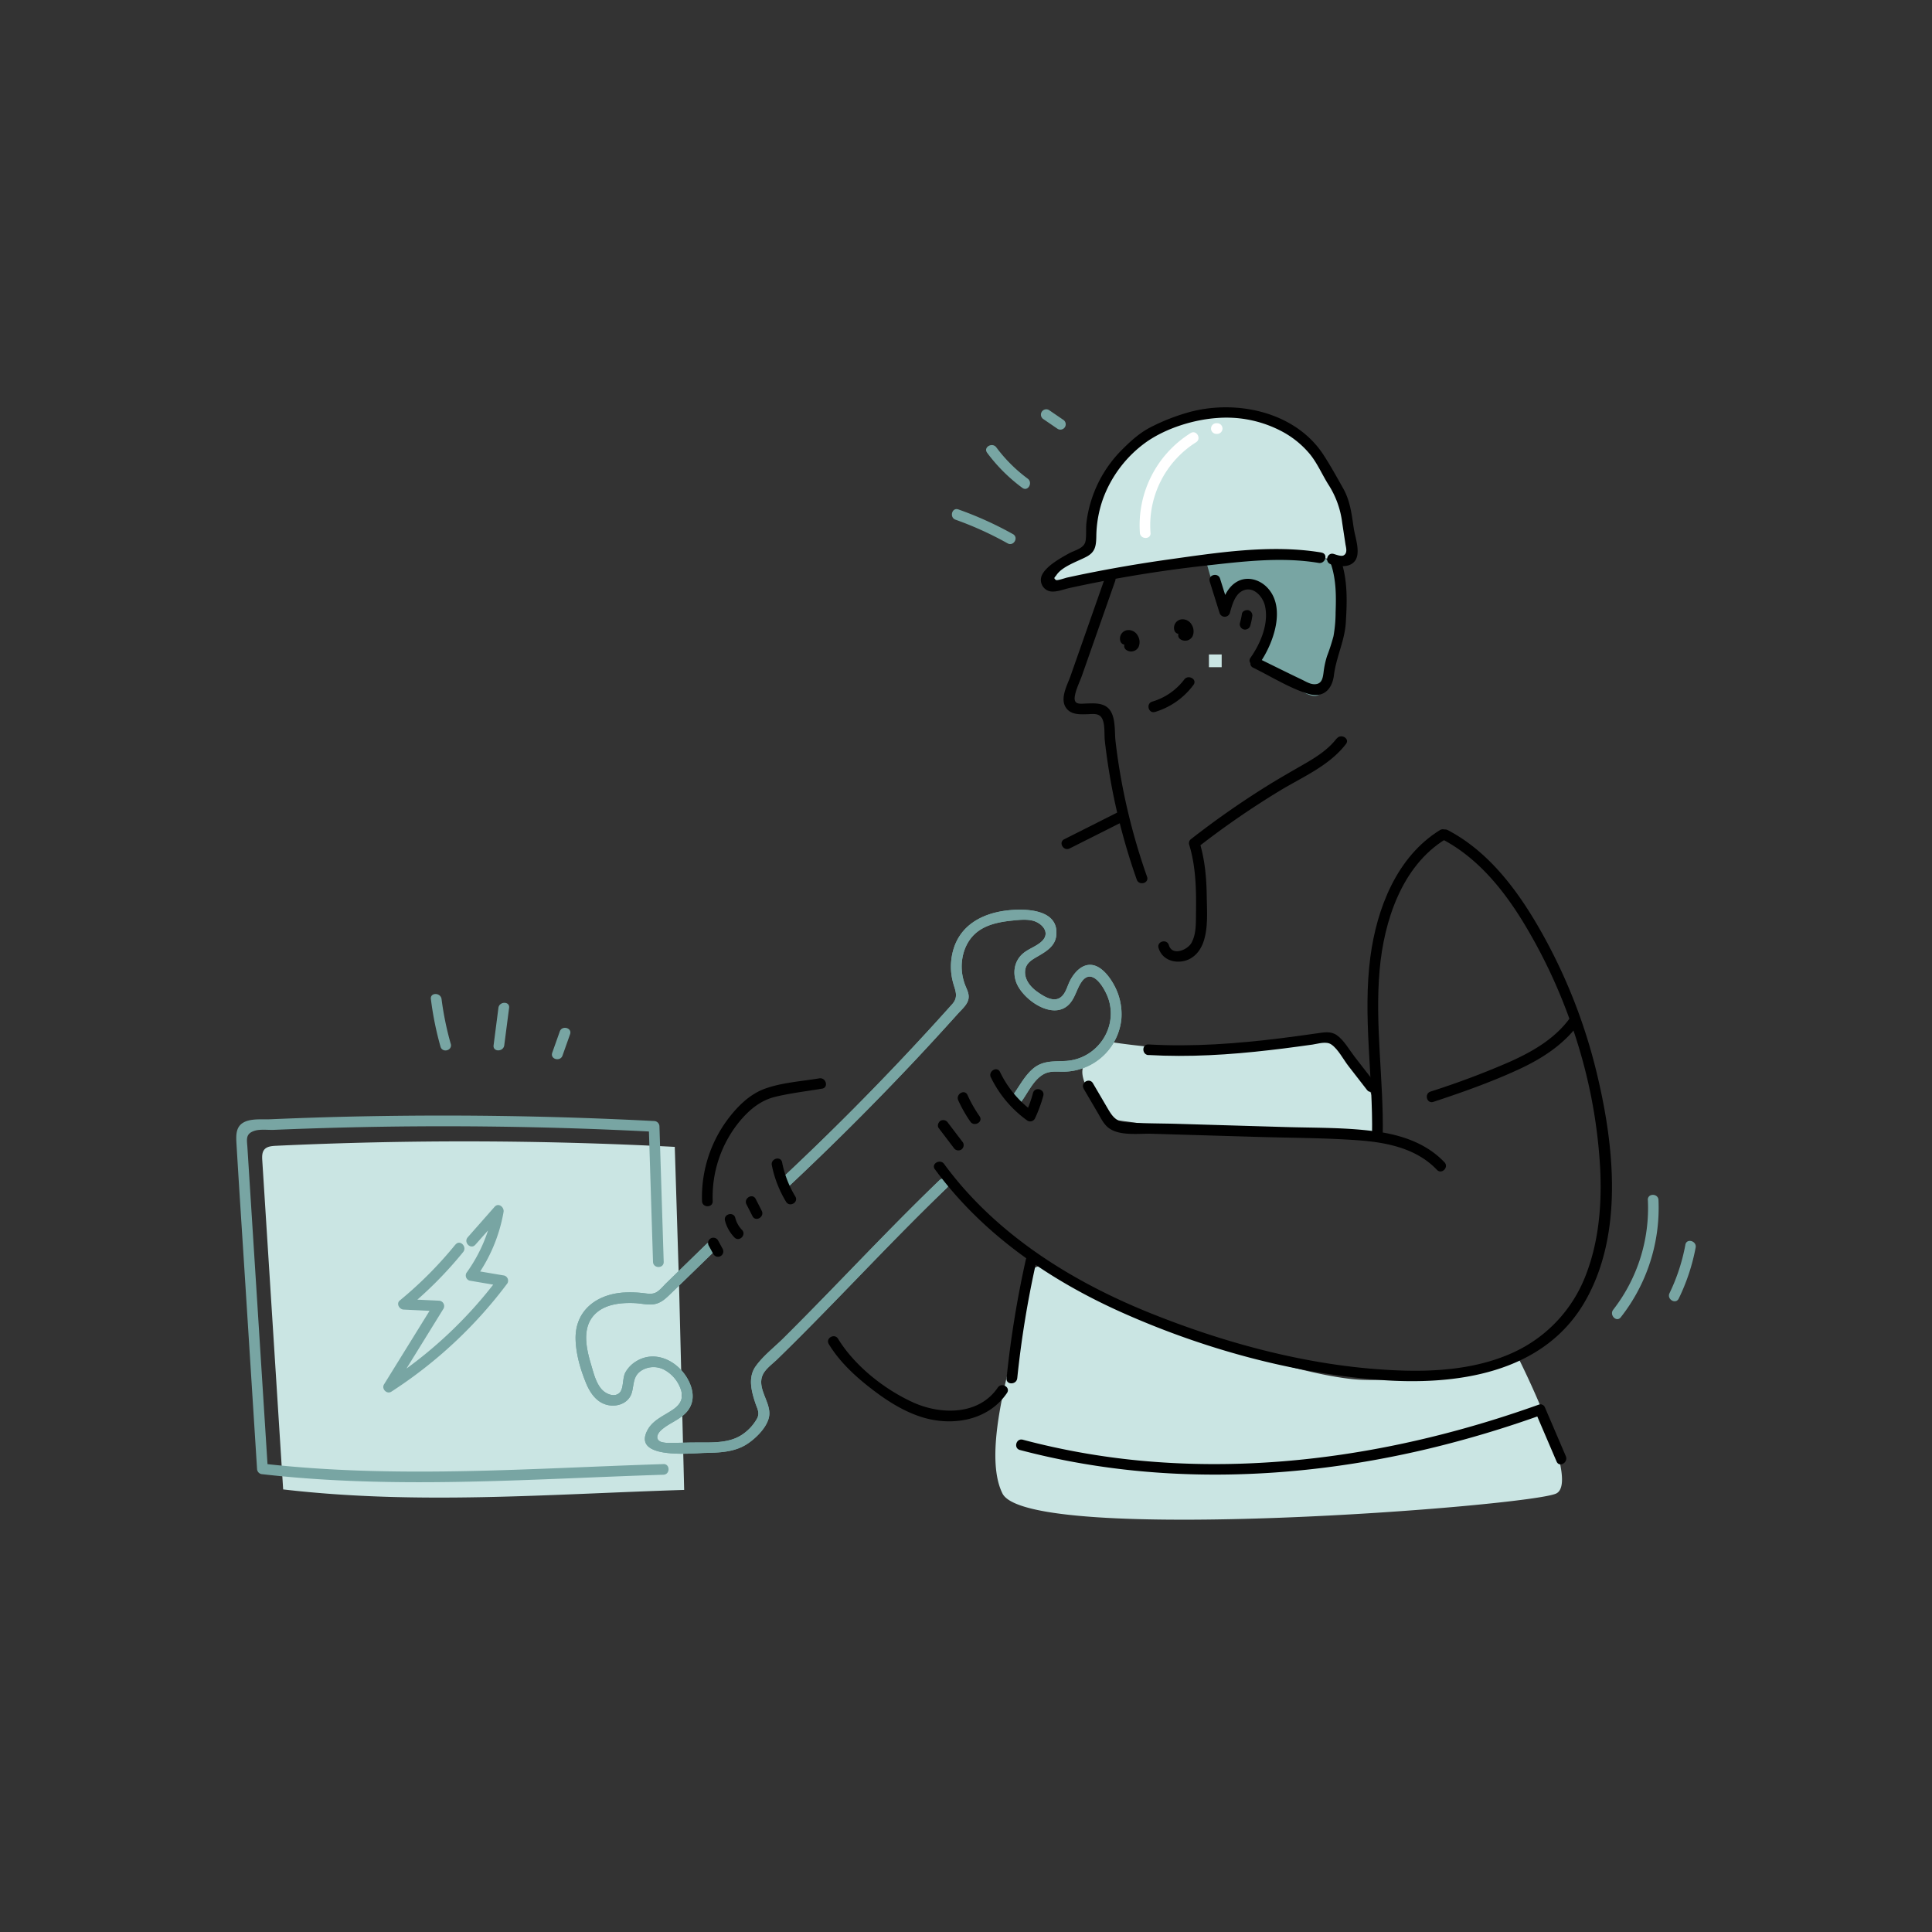 <svg viewBox="0 0 1000 1000" width="1000" height="1000" xmlns="http://www.w3.org/2000/svg"><rect x="0" y="0" width="1000" height="1000" fill="#333333" stroke="none"/><g fill="#cae5e3"><path d="M577.73 675s-43.49-31.72-44.07-14.54S505.47 746 518.86 773s274 6.55 286.71 0-20.12-71-20.12-71-54.76 15.48-86.67 11.7-76.92-21-76.92-21M573.31 579.16s-20.77-24.28-10-29.6 10.32-10.41 10.32-10.41 38.84 6.43 67.12 3.3 39.07-5.41 43.76-5.27 14.25 11.06 18.17 16.11 10.27 18.57 10.32 24.4 3.69 10.56-8.32 9.91-91-3-91-3M683.32 288.7c-13.22-2.36-26.84-1.66-40.23-.55a688.93 688.93 0 00-97.65 15.2 3.19 3.19 0 01-3-5.37 57 57 0 0117.25-11.62c1.62-.71 3.38-1.43 4.27-2.85a7.49 7.49 0 00.7-4.25 61.86 61.86 0 017.8-31.18 53.72 53.72 0 019.54-12.62c4.92-4.77 8-8.51 14.36-11.65 15.38-7.67 30.54-12.15 47.91-9.66s34 12.45 41 27.22c3.24 6.81 10 14.47 11.14 21.81s2.26 14.94 3.4 22.4a5.39 5.39 0 010 1.33c-.55 4.22-6.35 3.74-10.23 2.48M354.12 771.18c-70.24 2.19-137.76 7.86-207.56-.26l-10.81-170.3c-.12-2-.18-4.17 1.12-5.67s3.66-1.78 5.73-1.88q103.26-4.85 206.66.55l2.18 70.12"/></g><g fill="#78a5a3"><path d="M407.53 614.78q34.47-32.28 66.86-66.73 7.75-8.28 15.38-16.67 3.18-3.5 6.33-7c1.83-2 4.51-4.31 5.14-7.14.55-2.51-.55-4.59-1.46-6.82a26.85 26.85 0 01-2-9.18c-.22-6.43 1.9-13.16 6.63-17.66 5.2-4.95 12.63-6.38 19.52-7.09 3.39-.35 7.06-.77 10.41 0 4.68 1.07 9.42 5.91 5.27 10.34-3 3.16-7.69 4.23-10.8 7.32-3.79 3.76-4.61 9.17-2.88 14.12 3 8.48 17.42 19.12 26.07 12.74 4.22-3.11 4.9-8.37 7.62-12.5 5.82-8.83 12.85 4 14.38 9.39 4.36 15.18-6.88 30.48-22.6 31.25-6.51.32-12-.27-17.15 4.38-4.46 4-7.1 9.65-10.72 14.34-2.17 2.81 2.63 5.57 4.77 2.79 3.65-4.73 6.43-11.58 11.82-14.62 3.5-2 7.46-1.2 11.28-1.36a29.81 29.81 0 009-1.74 30.31 30.31 0 0020-25.27 31.34 31.34 0 00-3.42-17.16c-2.26-4.37-6.57-10.45-11.89-11.06s-9.47 4.38-11.55 8.78c-1.15 2.43-1.93 5.61-4 7.51-3.75 3.55-9.08.12-12.6-2.36s-6.86-6.42-6.31-11.13c.46-4 3.87-5.68 6.94-7.48 4.15-2.43 8.51-5.14 9.13-10.36 1.74-14.53-17.48-14.29-26.73-13-12.28 1.76-23 7.79-26.57 20.32a31.51 31.51 0 00-.06 17c1.18 4.2 2.85 7.3-.52 11.06q-4.41 4.93-8.86 9.82-38.52 42.24-80.34 81.3c-2.6 2.43 1.31 6.33 3.91 3.91zM365.79 643.77L345 664c-1.61 1.56-3.6 4.09-5.66 5.07s-4.45.46-6.53.23a58.41 58.41 0 00-10.41-.26c-13.85 1.07-24.88 9.46-24.47 24.28.21 7.6 2.52 15.51 5.38 22.51 2.23 5.48 5.95 10.72 12.21 11.58 5.12.7 10.34-1.74 11.63-7 1.09-4.44.61-8.38 5-11.1a11.87 11.87 0 0112.3.05 18.19 18.19 0 018 10c1.39 4.47-.27 7.53-3.9 10.08-4.56 3.21-10.42 5.4-13.27 10.53-8.74 15.75 23.35 12.17 29.72 12.06 7.32-.12 15.06-.4 21.44-4.44 4.7-3 10.92-9 11.7-14.79.94-7-6.44-14-3.4-21.06 1.35-3.13 5-5.71 7.38-8q4.44-4.32 8.84-8.7c26.62-26.5 52.08-54.18 79.17-80.21 2.57-2.47-1.34-6.38-3.9-3.91-22.16 21.29-43.22 43.7-64.73 65.63q-8 8.18-16.13 16.26c-4.68 4.63-10.39 9-14.24 14.4-4.07 5.69-2.21 12.9-.14 19.08.91 2.74 2.31 4.83 1 7.68a24.18 24.18 0 01-8.31 8.89c-7.06 4.46-16.22 3.66-24.21 3.77-4.32 0-8.67.27-13 .17a12.49 12.49 0 01-4.31-.48c-3.25-1.34-1.91-4.32.15-6.16 4.12-3.69 9.83-5.32 13.42-9.69s3.39-9.69 1.25-14.61c-4.63-10.68-17.49-18-28.2-10.93a15.84 15.84 0 00-5 5.29c-1.73 3.06-.86 8.28-3 10.56-2.7 2.83-7.35.65-9.46-1.79-2.8-3.23-4-8-5.18-12-2.5-8.28-5.22-19.23 1.41-26.37 5.26-5.67 13.86-6.46 21.15-6.12 3.27.15 6.73 1.09 10 .52 3.71-.65 6.22-3.25 8.83-5.77q11.1-10.74 22.18-21.53c2.56-2.48-1.35-6.38-3.9-3.9z"/><path d="M407.53 614.78q34.47-32.28 66.86-66.73 7.75-8.28 15.38-16.67 3.18-3.5 6.33-7c1.83-2 4.51-4.31 5.14-7.14.55-2.51-.55-4.59-1.46-6.82a26.85 26.85 0 01-2-9.18c-.22-6.43 1.9-13.16 6.63-17.66 5.2-4.95 12.63-6.38 19.52-7.09 3.39-.35 7.06-.77 10.41 0 4.68 1.07 9.42 5.91 5.27 10.34-3 3.16-7.69 4.23-10.8 7.32-3.79 3.76-4.61 9.17-2.88 14.12 3 8.48 17.42 19.12 26.07 12.74 4.22-3.11 4.9-8.37 7.62-12.5 5.82-8.83 12.85 4 14.38 9.39 4.36 15.18-6.88 30.48-22.6 31.25-6.51.32-12-.27-17.15 4.38-4.46 4-7.1 9.65-10.72 14.34-2.17 2.81 2.63 5.57 4.77 2.79 3.65-4.73 6.43-11.58 11.82-14.62 3.5-2 7.46-1.2 11.28-1.36a29.81 29.81 0 009-1.74 30.31 30.31 0 0020-25.27 31.34 31.34 0 00-3.42-17.16c-2.26-4.37-6.57-10.45-11.89-11.06s-9.47 4.38-11.55 8.78c-1.15 2.43-1.93 5.61-4 7.51-3.75 3.55-9.08.12-12.6-2.36s-6.86-6.42-6.31-11.13c.46-4 3.87-5.68 6.94-7.48 4.15-2.43 8.51-5.14 9.13-10.36 1.74-14.53-17.48-14.29-26.73-13-12.28 1.76-23 7.79-26.57 20.32a31.51 31.51 0 00-.06 17c1.18 4.2 2.85 7.3-.52 11.06q-4.41 4.93-8.86 9.82-38.52 42.24-80.34 81.3c-2.6 2.43 1.31 6.33 3.91 3.91zM365.79 643.77L345 664c-1.61 1.56-3.6 4.09-5.66 5.07s-4.45.46-6.53.23a58.41 58.41 0 00-10.41-.26c-13.85 1.07-24.88 9.46-24.47 24.28.21 7.6 2.52 15.51 5.38 22.51 2.23 5.48 5.95 10.72 12.21 11.58 5.12.7 10.34-1.74 11.63-7 1.09-4.44.61-8.38 5-11.1a11.87 11.87 0 0112.3.05 18.19 18.19 0 018 10c1.39 4.47-.27 7.53-3.9 10.08-4.56 3.21-10.42 5.4-13.27 10.53-8.74 15.75 23.35 12.17 29.72 12.06 7.32-.12 15.06-.4 21.44-4.44 4.7-3 10.92-9 11.7-14.79.94-7-6.44-14-3.4-21.06 1.35-3.13 5-5.71 7.38-8q4.44-4.32 8.84-8.7c26.62-26.5 52.08-54.18 79.17-80.21 2.57-2.47-1.34-6.38-3.9-3.91-22.16 21.29-43.22 43.7-64.73 65.63q-8 8.18-16.13 16.26c-4.68 4.63-10.39 9-14.24 14.4-4.07 5.69-2.21 12.9-.14 19.08.91 2.74 2.31 4.83 1 7.68a24.18 24.18 0 01-8.31 8.89c-7.06 4.46-16.22 3.66-24.21 3.77-4.32 0-8.67.27-13 .17a12.49 12.49 0 01-4.31-.48c-3.25-1.34-1.91-4.32.15-6.16 4.12-3.69 9.83-5.32 13.42-9.69s3.39-9.69 1.25-14.61c-4.63-10.68-17.49-18-28.2-10.93a15.84 15.84 0 00-5 5.29c-1.73 3.06-.86 8.28-3 10.56-2.7 2.83-7.35.65-9.46-1.79-2.8-3.23-4-8-5.18-12-2.5-8.28-5.22-19.23 1.41-26.37 5.26-5.67 13.86-6.46 21.15-6.12 3.27.15 6.73 1.09 10 .52 3.71-.65 6.22-3.25 8.83-5.77q11.1-10.74 22.18-21.53c2.56-2.48-1.35-6.38-3.9-3.9zM291.16 546.35l3.9-11c1.2-3.35-4.14-4.8-5.32-1.46l-3.9 11c-1.2 3.36 4.14 4.8 5.32 1.47zM639.52 288.46l-15 2.93s6.85 25.32 8.43 22.07 8.21-16.34 17.07-10.21 8.79 13.54 7.55 19.25-11.69 16.88-1.34 22.83 25.47 22.8 28.92 10.46 3.2-15.88 6.47-21.32 3.16-18.69 2.6-26.6-4.43-20.94-14.67-20.79"/></g><path d="M571.9 299.17l-17.79 50.7c-1.69 4.8-5.84 12-2.1 16.81 2.6 3.35 7.07 3.09 10.88 3 2.6-.09 5.65-.63 7.24 1.71 2 2.88 1.34 8.69 1.74 12.2q1.32 11.52 3.43 22.93a327 327 0 0013.08 48.75c1.17 3.33 6.51 1.9 5.33-1.47a327.76 327.76 0 01-12.56-46c-1.56-8-2.83-16.1-3.76-24.22-.57-5 .28-13.1-3.73-17-3-2.89-7.5-2.55-11.32-2.44-3.28.09-6.78.87-6-3.86.59-3.63 2.55-7.36 3.76-10.82l17.14-48.83c1.18-3.36-4.16-4.8-5.33-1.46zM626.15 301l5.1 16.26a2.79 2.79 0 005.33 0c1.07-3.75 2.36-8.92 5.95-11.12 5.63-3.44 11 2.22 12.22 7.45 2.11 9.18-2.33 19.53-7.51 26.89-2 2.91 2.74 5.67 4.77 2.79 7-10 13.92-28.76 3.89-39.17-3.81-4-9.89-5.88-15-3.35-5.71 2.83-8 9.33-9.63 15h5.33l-5.1-16.26c-1.06-3.38-6.4-1.94-5.33 1.47z"/><path d="M684.06 286c-26.26-4.41-54.18.09-80.31 3.74q-21.12 3-42 7.22c-3.16.64-6.31 1.31-9.46 2-.76.17-5.09 1.65-5.67 1.27-1.64-1.08-.56-1.44.14-2.49 3-4.6 11-7.13 15.59-9.57s5-5.59 5.1-10.64a60.16 60.16 0 013.47-19.34 62.61 62.61 0 0122.63-29.55c10.25-7.1 24.42-11.51 36.81-12.31a61.28 61.28 0 0133.74 7.28 48.15 48.15 0 0113.9 11.45c3.85 4.72 6.29 10.51 9.51 15.66a46.92 46.92 0 017.19 19.73l1.7 11.2c.27 1.75 1.27 4.65-1 5.84-1.21.63-3.85-.41-5.07-.77-3.42-1-4.88 4.33-1.47 5.33 3.78 1.1 9.12 2 12.13-1.33 3.66-4 .45-12.48-.25-17.07-1.12-7.4-1.81-14.28-5.53-20.89-3.2-5.68-6.46-11.59-10-17.06-14.32-22.31-44.46-28.91-68.86-22.6a106.08 106.08 0 00-19.85 7.55c-6 2.92-10.6 7-15.31 11.68a64.4 64.4 0 00-18.83 38.07c-.39 3.14.05 6.53-.48 9.6-.66 3.9-5.57 4.75-8.7 6.5-4.41 2.47-11.78 6.51-13.94 11.32a6 6 0 004.68 8.31c3.08.39 6.78-1.16 9.78-1.81q6.62-1.44 13.26-2.76 28.18-5.58 56.76-8.77c19.36-2.15 39.48-4.67 58.84-1.42 3.48.58 5-4.74 1.47-5.33zM613.24 324.71a1.18 1.18 0 01-.33 1c-.23.25-.71.19-.85.31s0-.47 0 0c0 0 .14.21.2.34-.1-.23 0 .21 0 .23a.81.81 0 01.07.3c0 .2 0 .19 0 0l.07-.13c.46-.4.93-.87 1.59-.51-3.11-1.73-5.9 3-2.79 4.77a4.36 4.36 0 006.09-1.73 6.49 6.49 0 00-.51-6 5.37 5.37 0 00-5.74-2.63 4.44 4.44 0 00-3.21 5.52c1 3.4 6.32 1.95 5.32-1.47zM585.21 330.3a1.21 1.21 0 01-.33 1c-.23.24-.71.18-.85.3s0-.47 0 0c0 0 .15.21.2.34-.09-.23 0 .21.06.23.08.23.05.3.07.3 0 .2 0 .2 0 0l.07-.14c.47-.4.93-.87 1.59-.51-3.11-1.73-5.89 3-2.78 4.77a4.36 4.36 0 006.09-1.73 6.49 6.49 0 00-.52-6 5.38 5.38 0 00-5.74-2.63 4.45 4.45 0 00-3.21 5.52c1 3.4 6.33 2 5.32-1.47zM597.86 368.5a38.53 38.53 0 0019.88-14c2.14-2.84-2.66-5.59-4.77-2.79a32.18 32.18 0 01-16.58 11.45c-3.39 1-1.95 6.36 1.47 5.33zM642.81 317.77a33 33 0 01-1 4.61 2.78 2.78 0 001.93 3.4 2.82 2.82 0 003.4-1.93 34.47 34.47 0 001-4.61 2.85 2.85 0 00-1.93-3.4c-1.31-.3-3.18.4-3.4 1.93z"/><path d="M648.63 345.6c9.14 4.46 18.54 10.42 28.26 13.47 7.89 2.47 12.61-2.05 13.56-9.64 1.17-9.36 5.55-17.64 6.14-27.19.66-10.55 1-21.42-2.31-31.58-1.1-3.37-6.44-1.93-5.32 1.46 2.65 8.08 2.66 16.37 2.35 24.78a71.46 71.46 0 01-1.1 12.4 101.5 101.5 0 01-3.3 10.18 44.6 44.6 0 00-1.83 8.49c-.4 3.07-.88 6.29-4.91 6.18-2.24-.06-4.44-1.48-6.4-2.41-7.49-3.56-14.9-7.28-22.35-10.91-3.19-1.56-6 3.2-2.79 4.77zM691.83 382.25c-4.48 5.84-10.73 9.74-17 13.36-6.73 3.87-13.46 7.7-20 11.81a450.93 450.93 0 00-38.6 27.09 2.67 2.67 0 00-.71 2.68c3.53 11.57 3.69 23.55 3.52 35.54-.07 5.08.2 10.93-2.46 15.47-2.09 3.56-9.88 6.74-11.58 1-1-3.4-6.34-2-5.33 1.46 1.55 5.2 6.49 7.59 11.71 7 5.74-.66 9.64-4.76 11.5-10.08 2.58-7.4 1.82-16.34 1.72-24-.13-9.42-1-18.78-3.76-27.81l-.71 2.68a438.06 438.06 0 0142.24-29.14c11.91-7.22 25.63-12.92 34.31-24.23 2.16-2.82-2.63-5.57-4.77-2.79zM483.9 605.21c24.65 33.6 59.52 57.54 97.28 74.34 41.57 18.5 87.36 31.19 132.78 34.67 39.15 3 84.38-3 106.09-40 20.63-35.25 15.45-81.84 6.21-119.72a284.24 284.24 0 00-28.12-71.5c-11.79-21-26.89-41.84-48.72-53.31-3.14-1.66-5.94 3.11-2.79 4.77 18.86 9.91 32.48 27.17 43.19 45.18a277 277 0 0126.9 60.91 266.24 266.24 0 0111.52 64.18c.91 18.47-.6 37.46-7.27 54.85a72.39 72.39 0 01-38.2 40.69c-17.76 8-37.85 9.73-57.1 9.12-44.2-1.41-88.9-13.14-129.83-29.55-41.29-16.55-80.53-41.07-107.17-77.37-2.08-2.84-6.88-.09-4.77 2.78z"/><path d="M485.86 583.88l7.78 10.23a2.86 2.86 0 003.78 1 2.78 2.78 0 001-3.78l-7.78-10.23a2.87 2.87 0 00-3.78-1c-1.17.67-1.89 2.6-1 3.78zM496 569.56a69.47 69.47 0 006.26 11c2 2.89 6.81.13 4.77-2.79a69 69 0 01-6.26-11c-1.47-3.24-6.23-.43-4.77 2.78zM512.89 557.67a59.42 59.42 0 0018.94 22.4 2.77 2.77 0 003.78-1 71.56 71.56 0 004.4-11.89c.92-3.43-4.4-4.9-5.33-1.46a62.43 62.43 0 01-3.84 10.57l3.78-1a54.19 54.19 0 01-17-20.42c-1.51-3.21-6.27-.41-4.76 2.79zM560.88 563.5l7.41 12.65c1.58 2.69 3 5.76 5.58 7.68 5.65 4.27 15.55 2.82 22.11 3l55.35 1.64c17.15.51 34.4.49 51.52 1.73 14.81 1.08 30.27 4.1 40.9 15.3 2.45 2.58 6.35-1.33 3.9-3.91-9.27-9.77-22-14.05-35-15.89-15.64-2.2-31.67-1.88-47.43-2.35l-55.35-1.64c-9.05-.27-18.19-.17-27.21-.82-5.22-.37-7.09-3.34-9.55-7.55l-7.41-12.65c-1.8-3.07-6.57-.29-4.77 2.79zM741.9 570.33c14.83-4.89 29.69-10.15 43.89-16.68 12.2-5.61 23.48-12.83 31.48-23.8 2.1-2.88-2.69-5.64-4.77-2.79-7.71 10.58-19.18 17.2-30.92 22.47A428 428 0 01740.43 565c-3.36 1.11-1.92 6.44 1.47 5.33zM399.49 603.06a58.37 58.37 0 007.39 19c1.85 3 6.63.26 4.77-2.79a53.58 53.58 0 01-6.83-17.63c-.69-3.48-6-2-5.33 1.47zM386.38 623.38l3.12 6.11c1.61 3.17 6.38.38 4.77-2.79l-3.12-6.11c-1.61-3.17-6.38-.38-4.77 2.79zM375.26 631.84a19.54 19.54 0 004.88 8.65c2.47 2.57 6.37-1.34 3.91-3.9a13.92 13.92 0 01-3.47-6.22c-.9-3.43-6.23-2-5.32 1.47zM366.87 644.79l2.37 4.34a2.76 2.76 0 104.77-2.79l-2.37-4.34a2.79 2.79 0 00-3.78-1 2.83 2.83 0 00-1 3.78zM553.64 439.16l28.69-14.44c3.17-1.6.38-6.36-2.79-4.77l-28.68 14.44c-3.18 1.6-.39 6.37 2.78 4.77zM527.94 750.52C597 768.78 670 766.36 739.21 749.9a555.26 555.26 0 0058.59-17.49c3.32-1.19 1.89-6.52-1.47-5.32-66 23.62-136.88 35.61-207 28.86a375.07 375.07 0 01-59.94-10.76c-3.44-.91-4.91 4.42-1.47 5.33zM526.53 713.35a518.11 518.11 0 019.79-60c.77-3.46-4.55-4.94-5.33-1.47a532.62 532.62 0 00-10 61.5c-.36 3.53 5.16 3.51 5.52 0zM429 695.74c5.36 8.74 12.71 15.75 20.71 22.06 7.75 6.09 16 11.65 25.35 15 16.15 5.86 36 3.2 46.16-11.8 2-2.95-2.79-5.72-4.77-2.79-9.77 14.39-29.48 14.19-43.83 7.67-14.94-6.8-30.22-18.9-38.85-32.95-1.86-3-6.64-.26-4.77 2.78zM368.89 621.69a61.62 61.62 0 0114.22-41.61c5-5.89 10.68-10.59 18.33-12.42 7.89-1.88 16.09-2.84 24.09-4.18 3.5-.59 2-5.91-1.46-5.33-9.27 1.56-19.49 2.17-28.34 5.43-7.11 2.62-12.85 8-17.54 13.83a67.22 67.22 0 00-14.82 44.28c.11 3.54 5.63 3.56 5.52 0z"/><path d="M715.71 587.6c.5-28.56-4.16-57.13-1.61-85.68 2.25-25.13 11.42-53.59 34-67.5 3-1.87.25-6.65-2.78-4.77-22.34 13.77-32.66 40.49-36 65.5-4.08 30.72 1.4 61.65.85 92.45-.06 3.56 5.46 3.56 5.53 0z"/><path d="M594.46 546.07c20.94 1.21 41.89-.11 62.7-2.52q7.22-.82 14.41-1.81c2.6-.35 5.19-.7 7.79-1.07 2.93-.41 7.13-1.91 9.81 0 3.45 2.38 6.23 7.83 8.8 11.13l9.61 12.38c2.18 2.8 6.06-1.13 3.9-3.91l-10.21-13.15c-2.79-3.59-5.6-8.71-9.39-11.35-3.07-2.14-6.62-1.42-10.1-.93-6.24.89-12.49 1.76-18.75 2.54-22.75 2.82-45.65 4.54-68.57 3.22-3.55-.21-3.54 5.32 0 5.52z"/><path d="M343.43 757.81c-69.18 2.19-138.54 7.65-207.57-.26l2.76 2.76-9.42-148.51-1.13-17.8c-.26-4.15-1.2-7.23 3.84-8.75 2.88-.87 6.88-.32 9.93-.44q18.87-.79 37.75-1.25 37.26-.9 74.54-.46 42.24.49 84.44 2.7l-2.77-2.8 2.2 70.13c.11 3.55 5.64 3.57 5.53 0l-2.2-70.13a2.83 2.83 0 00-2.76-2.76q-79.43-4.12-159-2.25-19.87.48-39.74 1.34c-4.2.18-9.75-.49-13.61 1.56-4.28 2.27-4.06 6.86-3.82 11.09 1.57 26.41 3.35 52.8 5 79.21l5.65 89.1a2.85 2.85 0 002.76 2.76c69 7.91 138.39 2.46 207.57.27 3.54-.11 3.56-5.64 0-5.53z" fill="#78a5a3"/><path d="M794.88 731.26l10.82 25.26c1.4 3.26 6.16.45 4.77-2.79l-10.82-25.26c-1.39-3.26-6.15-.45-4.77 2.79z"/><g fill="#78a5a3"><path d="M235.77 644.12a204 204 0 01-28.83 29c-2 1.63-.23 4.61 1.95 4.71l18.27.88-2.39-4.16-26 42c-1.43 2.31 1.45 5.29 3.78 3.78a232.47 232.47 0 0060.07-56.06 2.78 2.78 0 00-1.65-4.06l-16.4-2.77 1.65 4.05a82.49 82.49 0 0014.42-34.18c.43-2.47-2.62-4.95-4.62-2.69l-13.91 15.78c-2.35 2.65 1.54 6.57 3.91 3.9l13.91-15.67-4.62-2.69a79 79 0 01-13.86 32.87 2.77 2.77 0 001.65 4.05l16.4 2.78-1.65-4.06a225 225 0 01-58.09 54.08l3.78 3.78q13-21 26-42.05a2.79 2.79 0 00-2.38-4.16l-18.27-.87 2 4.71a204.48 204.48 0 0028.83-29c2.22-2.74-1.67-6.67-3.91-3.91zM233.3 540.28a158.69 158.69 0 01-4.75-23.15c-.44-3.48-6-3.53-5.52 0a166.42 166.42 0 004.97 24.62c1 3.42 6.29 2 5.32-1.47zM261 541.05l2.51-19.37c.45-3.51-5.07-3.48-5.53 0l-2.5 19.37c-.46 3.51 5.07 3.48 5.52 0z"/></g><path d="M625.74 338.74h6.6v6.6h-6.6z" fill="#cae5e3"/><g fill="#78a5a3"><path d="M494.59 269a176 176 0 0126.93 12.23c3.11 1.74 5.89-3 2.79-4.77a183.93 183.93 0 00-28.25-12.78c-3.36-1.2-4.8 4.14-1.47 5.32zM510.93 234.35a86.75 86.75 0 0018.23 18.17c2.86 2.12 5.62-2.67 2.79-4.77a78.18 78.18 0 01-16.25-16.19c-2.1-2.82-6.89-.07-4.77 2.79zM540.15 217l7.31 5a2.76 2.76 0 002.79-4.77l-7.31-5a2.76 2.76 0 00-2.79 4.77zM852.93 621.12A85.73 85.73 0 01835 677.91c-2.16 2.77 1.72 6.71 3.91 3.91a91.6 91.6 0 0019.52-60.7c-.17-3.54-5.69-3.56-5.53 0zM872.34 644.33a98.91 98.91 0 01-8.19 25c-1.55 3.19 3.21 6 4.77 2.79a104.29 104.29 0 008.74-26.36c.65-3.47-4.67-5-5.32-1.47z"/></g><g fill="#fff"><path d="M595.51 275.8a50.79 50.79 0 0123.54-46.86c3-1.88.24-6.66-2.79-4.77A56.27 56.27 0 00590 275.8c.27 3.52 5.8 3.55 5.52 0zM629.63 224.58h.37a2.76 2.76 0 000-5.52h-.41a2.76 2.76 0 100 5.52z"/></g></svg>